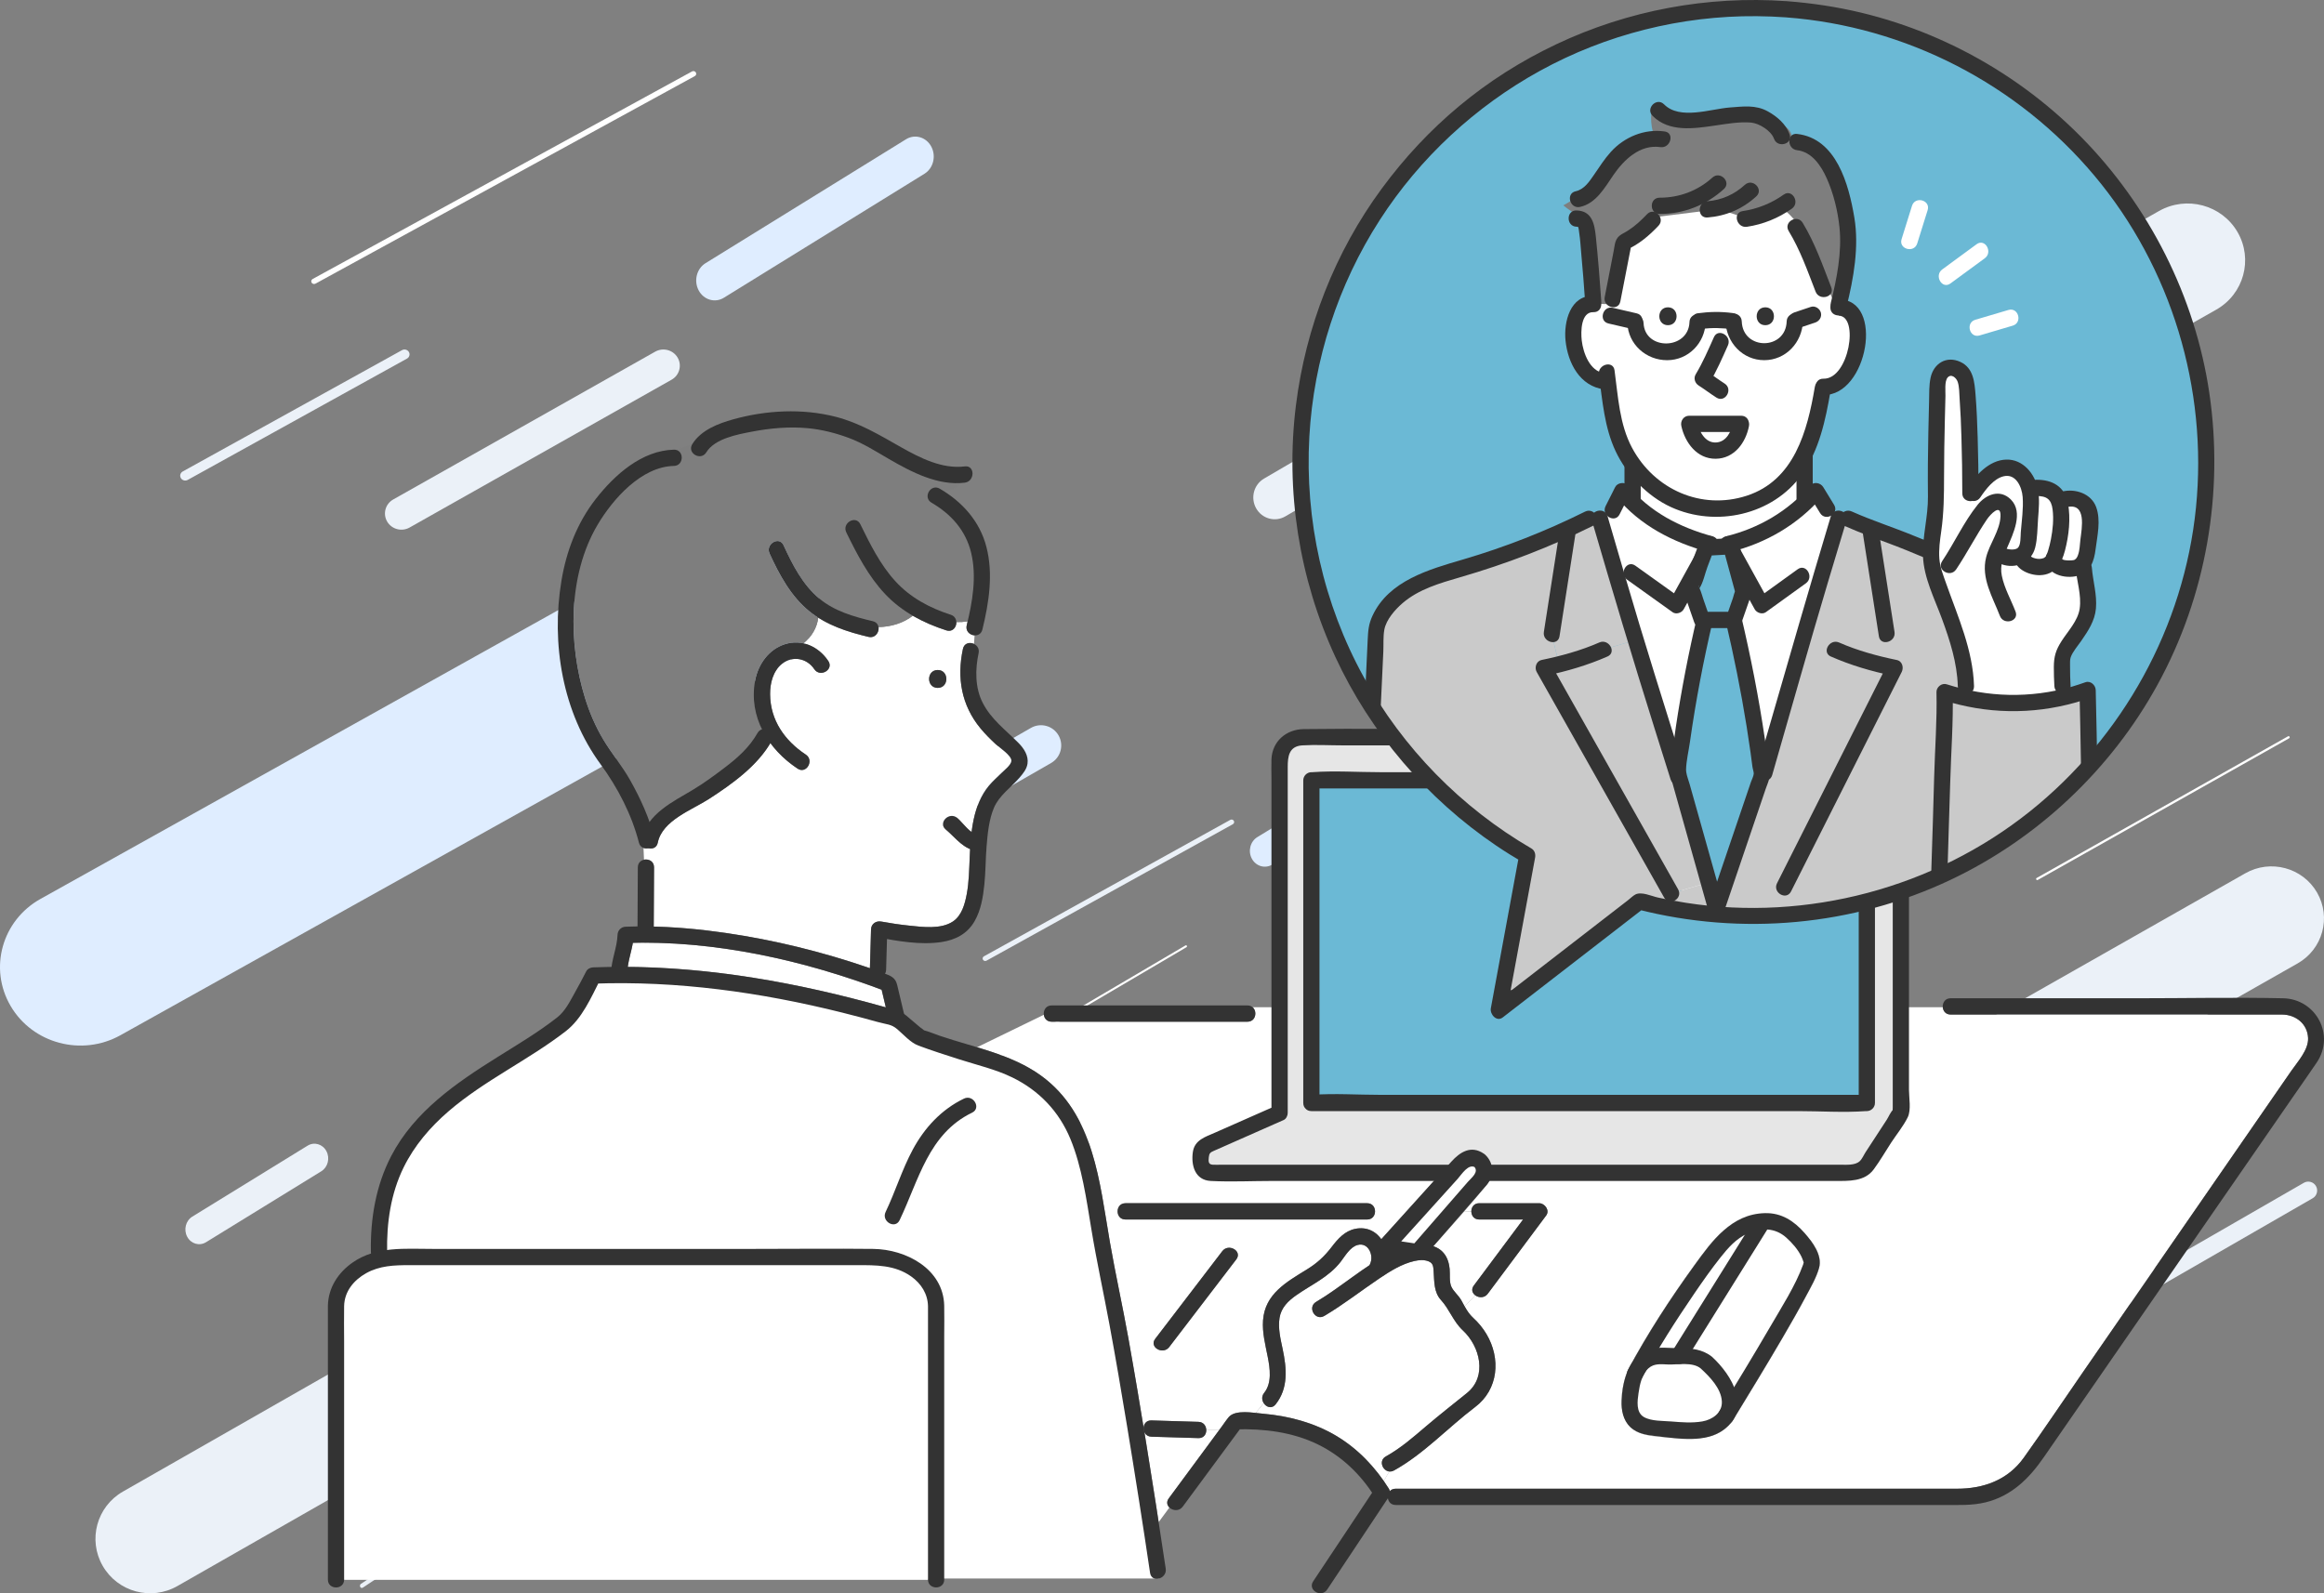 <svg width="560" height="384" viewBox="0 0 560 384" fill="none" xmlns="http://www.w3.org/2000/svg">
<rect x="0" y="0" width="560" height="384" fill="#808080" stroke="none"/>
<path fill-rule="evenodd" clip-rule="evenodd" d="M255.07 177.241C256.41 179.579 255.603 182.561 253.268 183.903L204.302 212.023C201.966 213.365 198.987 212.557 197.647 210.219C196.308 207.881 197.115 204.899 199.45 203.558L248.416 175.437C250.751 174.096 253.731 174.904 255.07 177.241Z" fill="#DFEDFF"/>
<path fill-rule="evenodd" clip-rule="evenodd" d="M297.306 197.823C297.478 198.112 297.374 198.481 297.075 198.647L237.713 231.534C237.414 231.699 237.032 231.599 236.86 231.31C236.689 231.021 236.792 230.652 237.091 230.487L296.453 197.6C296.753 197.434 297.134 197.534 297.306 197.823Z" fill="#EBF1F8"/>
<path fill-rule="evenodd" clip-rule="evenodd" d="M357.522 172.92C358.51 174.751 357.915 177.085 356.192 178.135L306.563 208.375C304.84 209.425 302.642 208.792 301.653 206.962C300.665 205.132 301.26 202.797 302.984 201.747L352.612 171.507C354.335 170.457 356.533 171.09 357.522 172.92Z" fill="#DFEDFF"/>
<path fill-rule="evenodd" clip-rule="evenodd" d="M285.993 227.949C286.059 228.068 286.019 228.22 285.903 228.288L203.046 277.038C202.93 277.107 202.782 277.065 202.716 276.946C202.649 276.827 202.689 276.676 202.805 276.607L285.662 227.857C285.778 227.789 285.926 227.83 285.993 227.949Z" fill="white"/>
<path fill-rule="evenodd" clip-rule="evenodd" d="M329.255 234.745C329.947 235.924 329.53 237.428 328.325 238.105L259.487 276.746C258.282 277.422 256.744 277.015 256.053 275.835C255.361 274.656 255.778 273.152 256.983 272.476L325.821 233.835C327.026 233.158 328.564 233.566 329.255 234.745Z" fill="#EBF1F8"/>
<path fill-rule="evenodd" clip-rule="evenodd" d="M465.309 153.138C466.44 155.177 465.759 157.778 463.788 158.947L422.466 183.469C420.496 184.638 417.982 183.934 416.851 181.895C415.72 179.857 416.401 177.256 418.372 176.087L459.694 151.565C461.664 150.396 464.178 151.1 465.309 153.138Z" fill="#DFEDFF"/>
<path fill-rule="evenodd" clip-rule="evenodd" d="M551.705 177.563C551.781 177.694 551.735 177.86 551.602 177.935L491.042 212.075C490.91 212.15 490.741 212.105 490.665 211.974C490.59 211.843 490.636 211.677 490.768 211.602L551.328 177.462C551.46 177.387 551.629 177.432 551.705 177.563Z" fill="white"/>
<path fill-rule="evenodd" clip-rule="evenodd" d="M558.32 215.103C561.797 221.104 559.702 228.758 553.641 232.199L431.951 301.292C425.889 304.734 418.157 302.66 414.68 296.66C411.203 290.66 413.298 283.006 419.359 279.564L541.049 210.471C547.111 207.029 554.843 209.103 558.32 215.103Z" fill="#EBF1F8"/>
<path fill-rule="evenodd" clip-rule="evenodd" d="M475.736 198.997C475.793 199.092 475.759 199.212 475.66 199.267L431.475 223.648C431.377 223.702 431.252 223.669 431.195 223.575C431.139 223.48 431.173 223.36 431.271 223.306L475.457 198.925C475.555 198.87 475.68 198.903 475.736 198.997Z" fill="#EBF1F8"/>
<path fill-rule="evenodd" clip-rule="evenodd" d="M558.066 285.864C558.654 286.892 558.3 288.204 557.276 288.794L498.787 322.489C497.763 323.079 496.457 322.723 495.87 321.695C495.282 320.667 495.636 319.355 496.66 318.765L555.148 285.07C556.172 284.48 557.479 284.836 558.066 285.864Z" fill="#EBF1F8"/>
<path fill-rule="evenodd" clip-rule="evenodd" d="M194.806 135.217C200.124 144.289 196.897 155.85 187.597 161.039L29.031 249.5C19.731 254.688 7.88 251.539 2.562 242.466C-2.756 233.394 0.472 221.833 9.772 216.644L168.338 128.183C177.638 122.995 189.488 126.144 194.806 135.217Z" fill="#DFEDFF"/>
<path fill-rule="evenodd" clip-rule="evenodd" d="M98.524 84.826C98.857 85.387 98.656 86.103 98.075 86.424L45.239 115.662C44.658 115.984 43.916 115.79 43.583 115.229C43.249 114.668 43.45 113.953 44.032 113.631L96.867 84.394C97.449 84.072 98.19 84.266 98.524 84.826Z" fill="#EBF1F8"/>
<path fill-rule="evenodd" clip-rule="evenodd" d="M224.408 35.333C225.631 37.631 224.894 40.563 222.761 41.881L174.429 71.759C172.296 73.077 169.576 72.283 168.353 69.985C167.129 67.686 167.866 64.755 169.999 63.437L218.331 33.559C220.464 32.24 223.184 33.035 224.408 35.333Z" fill="#DFEDFF"/>
<path fill-rule="evenodd" clip-rule="evenodd" d="M167.673 17.458C167.86 17.768 167.747 18.163 167.422 18.341L76.016 68.363C75.691 68.54 75.276 68.433 75.09 68.123C74.904 67.814 75.016 67.418 75.341 67.24L166.747 17.219C167.072 17.041 167.487 17.148 167.673 17.458Z" fill="white"/>
<path fill-rule="evenodd" clip-rule="evenodd" d="M163.288 86.198C164.377 88.066 163.721 90.449 161.822 91.52L98.698 127.142C96.799 128.213 94.377 127.568 93.288 125.7C92.199 123.832 92.855 121.449 94.754 120.377L157.878 84.756C159.777 83.684 162.199 84.33 163.288 86.198Z" fill="#EBF1F8"/>
<path fill-rule="evenodd" clip-rule="evenodd" d="M78.649 277.437C79.561 279.141 79.011 281.316 77.423 282.294L49.639 299.396C48.05 300.374 46.023 299.785 45.112 298.08C44.201 296.375 44.75 294.201 46.339 293.223L74.123 276.121C75.711 275.143 77.738 275.732 78.649 277.437Z" fill="#EBF1F8"/>
<path fill-rule="evenodd" clip-rule="evenodd" d="M192.21 336.83C192.89 338.038 192.48 339.579 191.295 340.272L138.881 370.92C137.696 371.613 136.184 371.195 135.504 369.987C134.824 368.779 135.234 367.238 136.419 366.545L188.833 335.897C190.018 335.204 191.53 335.622 192.21 336.83Z" fill="#DFEDFF"/>
<path fill-rule="evenodd" clip-rule="evenodd" d="M254.942 330.68C255.063 330.89 254.99 331.157 254.781 331.277L174.074 377.568C173.864 377.688 173.597 377.616 173.476 377.406C173.356 377.197 173.428 376.93 173.638 376.809L254.344 330.519C254.554 330.399 254.822 330.471 254.942 330.68Z" fill="white"/>
<path fill-rule="evenodd" clip-rule="evenodd" d="M107.069 368.969C107.195 369.222 107.119 369.546 106.901 369.691L87.418 382.655C87.199 382.8 86.92 382.713 86.795 382.459C86.67 382.206 86.745 381.883 86.964 381.737L106.447 368.773C106.665 368.628 106.944 368.716 107.069 368.969Z" fill="#EBF1F8"/>
<path fill-rule="evenodd" clip-rule="evenodd" d="M213.733 269.499C217.357 275.786 215.174 283.807 208.856 287.415L42.751 382.259C36.434 385.866 28.375 383.693 24.751 377.405C21.127 371.117 23.31 363.096 29.627 359.489L195.732 264.645C202.05 261.038 210.109 263.211 213.733 269.499Z" fill="#EBF1F8"/>
<path fill-rule="evenodd" clip-rule="evenodd" d="M539.16 55.926C542.971 62.489 540.677 70.863 534.037 74.629L417.567 140.686C410.927 144.453 402.454 142.186 398.643 135.623C394.831 129.06 397.125 120.687 403.766 116.92L520.235 50.863C526.876 47.097 535.349 49.364 539.16 55.926Z" fill="#EBF1F8"/>
<path fill-rule="evenodd" clip-rule="evenodd" d="M455.488 49.257C455.609 49.461 455.536 49.721 455.325 49.837L413.48 73.02C413.269 73.137 413 73.067 412.879 72.863C412.758 72.659 412.831 72.399 413.042 72.282L454.887 49.099C455.098 48.983 455.367 49.053 455.488 49.257Z" fill="#EBF1F8"/>
<path fill-rule="evenodd" clip-rule="evenodd" d="M382.762 75.717C384.179 78.233 383.326 81.442 380.856 82.885L309.722 124.453C307.252 125.897 304.102 125.027 302.685 122.512C301.268 119.996 302.121 116.787 304.591 115.344L375.725 73.775C378.194 72.332 381.345 73.201 382.762 75.717Z" fill="#EBF1F8"/>
<path fill-rule="evenodd" clip-rule="evenodd" d="M424.777 17.232C424.902 17.453 424.826 17.734 424.608 17.86L329.382 73.018C329.164 73.144 328.887 73.067 328.763 72.846C328.639 72.625 328.714 72.344 328.932 72.218L424.159 17.061C424.376 16.935 424.653 17.011 424.777 17.232Z" fill="white"/>
<path fill-rule="evenodd" clip-rule="evenodd" d="M433.953 73.95C434.428 74.781 434.142 75.842 433.314 76.319L386.033 103.557C385.205 104.034 384.149 103.747 383.675 102.916C383.2 102.084 383.486 101.024 384.314 100.547L431.595 73.308C432.423 72.832 433.479 73.119 433.953 73.95Z" fill="#EBF1F8"/>
<g clip-path="url(#clip0_2662_26567)">
<path d="M549.909 244.522C548.49 244.51 547.074 244.522 545.655 244.522H470.018C468.845 244.522 468.219 243.671 468.137 242.762H301.839C303.008 243.781 302.594 246.247 300.6 246.247H253.393C252.259 246.247 251.637 245.451 251.524 244.577L235.434 252.405C240.853 254.048 246.218 255.902 250.789 259.207C261.577 267.004 264.212 279.83 266.265 292.273H269.319C269.166 291.199 269.788 289.995 271.184 289.995H329.445C330.321 289.995 330.891 290.47 331.157 291.089C331.658 292.249 331.087 293.915 329.445 293.915H271.184C270.062 293.915 269.44 293.135 269.319 292.273H266.265C266.664 294.684 267.039 297.079 267.446 299.423C268.787 307.122 270.492 314.755 271.876 322.446C273.17 329.632 274.382 336.829 275.563 344.03C275.649 343.129 276.275 342.305 277.44 342.341C281.221 342.454 284.998 342.568 288.779 342.682C290.027 342.721 290.656 343.705 290.664 344.677H293.761C293.972 344.391 294.183 344.105 294.398 343.815C294.95 343.066 295.466 342.266 296.064 341.557C297.315 340.067 300.256 340.271 302.567 340.526C303.235 339.781 303.865 338.989 304.494 338.162C304.048 337.464 303.955 336.512 304.6 335.704C306.52 333.305 306.011 329.8 305.464 327.005C304.897 324.12 304.127 321.203 304.334 318.236C304.787 311.842 309.984 308.98 314.895 305.954C317.374 304.425 319.13 302.814 320.889 300.509C322.367 298.573 324.033 296.687 326.532 296.17C329.288 295.597 331.498 296.761 332.835 298.659C335.494 295.711 338.156 292.767 340.815 289.819C343.955 286.342 347.095 282.865 350.235 279.384C351.768 277.686 353.703 276.557 356.084 277.294C359.666 278.404 360.511 282.763 358.282 285.507C356.518 287.679 354.7 289.807 352.855 291.916L354.528 291.983C354.513 290.991 355.142 289.987 356.417 289.987H370.884C372.237 289.987 373.492 291.705 372.573 292.935C367.881 299.223 363.189 305.515 358.497 311.803C357.715 312.854 356.405 312.81 355.557 312.242L352.89 314.81C353.472 315.849 354.086 316.805 355.033 317.675C356.253 318.793 357.324 320.098 358.172 321.521C361.676 327.409 361.082 334.861 355.451 339.115C348.909 344.054 343.103 350.416 335.9 354.403C335.505 354.623 335.118 354.689 334.759 354.654C334.301 355.414 333.871 356.187 333.429 356.943C333.848 357.543 334.254 358.155 334.645 358.778C334.759 358.962 334.837 359.174 334.876 359.401C335.193 359.041 335.658 358.801 336.28 358.801H471.57C477.936 358.801 483.793 356.72 487.648 351.326C492.497 344.544 497.138 337.601 501.877 330.745C511.226 317.221 520.575 303.696 529.928 290.172C537.319 279.482 544.713 268.787 552.103 258.097C553.643 255.867 556.275 253.032 556.154 250.183C556.009 246.733 553.166 244.541 549.894 244.518L549.909 244.522ZM297.906 303.528C292.518 310.572 287.129 317.617 281.737 324.661C280.224 326.637 276.83 324.685 278.363 322.681C283.751 315.637 289.139 308.592 294.531 301.548C296.044 299.572 299.438 301.524 297.906 303.528ZM438.326 305.601C437.669 307.953 436.336 310.219 435.198 312.36C433.399 315.751 431.483 319.079 429.548 322.395C425.638 329.095 421.599 335.72 417.552 342.337C417.379 342.615 417.176 342.823 416.949 342.972C415.639 344.669 413.661 345.916 411.217 346.359C408.433 346.869 405.567 346.743 402.763 346.512C400.359 346.312 397.633 346.281 395.354 345.446C389.829 343.427 390.231 336.864 391.592 332.152C391.721 331.702 391.878 331.266 392.05 330.843C392.081 330.62 392.155 330.392 392.28 330.161C396.969 321.423 402.435 313.022 408.245 304.998C412.535 299.078 417.192 292.575 425.282 292.383C429.274 292.289 432.281 294.253 434.858 297.193C436.75 299.353 439.178 302.54 438.322 305.597L438.326 305.601Z" fill="white"/>
<path d="M152.501 227.226C152.165 229.182 151.535 231.076 151.266 233.036C172.134 233.216 192.85 237.011 212.905 242.64C213.085 242.691 213.268 242.738 213.448 242.785C213.112 241.366 212.776 239.951 212.44 238.532C193.495 231.424 172.799 226.799 152.501 227.222V227.226Z" fill="white"/>
<path d="M335.191 301.902C335.794 301.608 336.435 301.33 337.1 301.083L336.067 300.926C335.774 301.251 335.481 301.573 335.188 301.898L335.191 301.902Z" fill="#6BB9D5"/>
<path d="M367.01 293.913H356.429C355.186 293.913 354.556 292.957 354.54 291.989L352.867 291.922C350.396 294.752 347.881 297.551 345.391 300.362C347.459 301.048 349 302.69 349.309 305.811C349.438 307.132 349.168 308.888 349.727 310.119C350.247 311.268 351.483 312.228 352.128 313.404C352.398 313.894 352.648 314.361 352.902 314.819L355.569 312.252C354.802 311.738 354.415 310.793 355.131 309.837C359.088 304.529 363.049 299.225 367.006 293.917L367.01 293.913Z" fill="white"/>
<path d="M352.475 320.632C350.176 318.496 349.292 315.595 347.224 313.333C345.488 311.432 345.625 308.907 345.453 306.48C345.371 305.312 345.382 304.465 344.217 303.995C343.525 303.717 342.766 303.666 342.02 303.732C341.891 303.764 341.761 303.779 341.632 303.776C341.355 303.815 341.081 303.866 340.815 303.924C337.754 304.618 334.966 306.378 332.389 308.111C327.935 311.106 323.72 314.427 319.094 317.167C316.92 318.452 314.958 315.066 317.12 313.784C321.589 311.138 325.66 307.798 330 304.932C330.031 304.85 330.062 304.767 330.105 304.685C331.13 302.631 329.734 299.322 327.106 300.063C325.296 300.573 324.115 302.729 323.04 304.117C320.193 307.794 316.064 309.562 312.35 312.172C310.402 313.541 308.709 315.175 308.318 317.625C307.923 320.111 308.545 322.678 309.057 325.097C310.043 329.739 310.504 334.56 307.368 338.48C306.445 339.633 305.124 339.155 304.498 338.167C303.868 338.994 303.239 339.782 302.57 340.531C303.223 340.601 303.829 340.68 304.33 340.723C310.5 341.252 316.596 342.855 321.953 346.038C326.571 348.783 330.387 352.569 333.441 356.948C333.883 356.188 334.313 355.419 334.77 354.659C333.132 354.486 332.127 352.024 333.937 351.025C337.464 349.073 340.53 346.399 343.584 343.792C346.829 341.021 350.176 338.418 353.488 335.736C358.442 331.726 356.643 324.509 352.479 320.636L352.475 320.632Z" fill="white"/>
<path d="M288.786 346.601C285.005 346.487 281.228 346.373 277.447 346.26C276.595 346.232 276.032 345.766 275.758 345.162C275.899 346.032 276.043 346.906 276.184 347.777C277.212 354.131 278.217 360.486 279.199 366.848L281.787 363.328C281.22 362.787 281.009 361.967 281.627 361.132C283.465 358.639 285.306 356.15 287.144 353.657C289.353 350.662 291.563 347.671 293.772 344.676H290.675C290.683 345.664 290.057 346.64 288.79 346.601H288.786Z" fill="white"/>
<path d="M239.975 179.395C238.661 178.176 237.382 176.91 236.241 175.522C231.67 169.975 230.532 163.362 232.033 156.38C232.334 154.972 233.687 154.71 234.7 155.2C234.759 154.518 234.798 153.828 234.837 153.134C233.715 153.067 232.596 152.119 232.944 150.7C233.019 150.39 233.097 150.076 233.167 149.763C232.241 149.908 231.337 149.963 230.446 149.931C230.493 151.146 229.535 152.409 228.049 151.934C225.226 151.025 222.493 149.88 219.959 148.406C217.624 150.213 214.692 151.072 211.693 151.135C211.896 152.373 210.891 153.883 209.28 153.499C205.042 152.495 200.838 151.197 197.167 148.861C196.913 151.229 195.583 153.451 193.652 155.055C196.029 155.596 198.14 157.136 199.583 159.292C200.995 161.394 197.605 163.354 196.209 161.272C194.414 158.595 190.961 157.948 188.412 160.01C186.257 161.754 185.55 164.639 185.565 167.297C185.601 173.566 189.081 178.497 194.168 181.865C196.26 183.248 194.301 186.643 192.193 185.248C189.644 183.562 187.395 181.473 185.636 179.089C182.254 184.785 176.294 189.019 170.84 192.555C166.769 195.193 159.575 197.725 158.507 203.084C158.261 204.327 157.19 204.68 156.243 204.413C155.848 204.511 155.434 204.492 155.059 204.358C155.121 205.303 155.156 206.248 155.184 207.192C156.29 206.957 157.604 207.569 157.596 209.035C157.573 213.794 157.549 218.553 157.522 223.316C161.847 223.422 166.163 223.755 170.461 224.269C182.16 225.672 193.726 228.236 204.956 231.799C206.516 232.293 208.068 232.811 209.613 233.348C209.703 230.231 209.793 227.111 209.882 223.994C209.922 222.638 211.095 221.869 212.358 222.105C214.567 222.512 216.792 222.842 219.028 223.077C222.293 223.422 226.708 224.014 229.605 222.089C231.752 220.662 232.495 217.879 232.944 215.487C233.5 212.543 233.531 209.517 233.66 206.534C233.687 205.911 233.719 205.276 233.754 204.633C231.435 203.684 229.851 201.548 227.881 199.893C225.949 198.27 228.729 195.511 230.645 197.122C231.674 197.984 232.808 199.599 234.113 200.517C234.618 196.471 235.689 192.472 238.262 189.372C239.204 188.239 240.319 187.278 241.363 186.243C242.024 185.589 243.607 184.37 243.697 183.397C243.818 182.115 240.78 180.14 239.967 179.383L239.975 179.395ZM225.957 165.792C223.185 165.792 223.189 161.48 225.957 161.48C228.725 161.48 228.725 165.792 225.957 165.792Z" fill="white"/>
<path d="M224.456 121.159C222.806 120.199 223.537 118.023 224.937 117.58C224.499 117.309 224.073 116.964 223.682 116.529C224.073 116.968 224.499 117.313 224.937 117.58C225.383 117.439 225.899 117.47 226.427 117.776C226.716 117.944 227.002 118.121 227.283 118.297C228.886 118.356 230.466 117.631 231.573 116.416C225.445 116.827 219.342 113.617 214.208 110.637C211.025 108.791 207.995 106.835 204.526 105.549C201.328 104.361 197.949 103.507 194.548 103.197C190.141 102.793 185.566 103.197 181.234 104.032C177.695 104.714 172.248 105.686 170.18 109.038C168.858 111.182 165.476 109.21 166.805 107.058C166.825 107.027 166.848 106.996 166.872 106.96C165.57 107.521 164.197 107.815 163.063 108.473C164.885 109.061 164.655 112.249 162.391 112.299C154.543 112.476 147.665 120.281 143.97 126.533C136.819 138.643 136.92 155.127 140.975 168.232C142.054 171.717 143.485 175.08 145.354 178.212C147.384 181.607 149.925 184.63 151.873 188.087C153.652 191.247 155.278 194.63 156.51 198.103C158.997 194.701 163.372 192.486 166.805 190.443C169.613 188.773 172.244 186.821 174.841 184.841C177.847 182.552 180.651 180.004 182.524 176.68C182.806 176.182 183.193 175.9 183.611 175.786C181.871 172.25 181.163 168.248 181.953 164.014C182.68 160.121 185.222 156.526 189.081 155.276C190.641 154.77 192.194 154.731 193.648 155.06C195.58 153.461 196.913 151.234 197.163 148.866C196.432 148.4 195.717 147.898 195.032 147.341C190.579 143.739 187.775 138.517 185.429 133.394C184.385 131.116 187.76 129.125 188.804 131.414C190.954 136.118 193.429 140.963 197.484 144.315C201.128 147.33 205.801 148.651 210.313 149.721C211.15 149.921 211.58 150.493 211.686 151.136C214.685 151.073 217.617 150.215 219.952 148.408C217.5 146.985 215.232 145.256 213.246 143.143C209.218 138.854 206.489 133.547 203.916 128.309C202.81 126.051 206.18 124.068 207.291 126.33C209.641 131.12 212.081 136.063 215.701 140.038C219.338 144.033 223.991 146.518 229.082 148.153C229.997 148.447 230.407 149.18 230.439 149.933C231.326 149.964 232.233 149.909 233.16 149.764C234.419 144.421 235.291 138.702 234.016 133.3C232.734 127.878 229.187 123.911 224.448 121.163L224.456 121.159Z" fill="#7E7E7E"/>
<path d="M219.536 307.627C215.599 304.844 211.071 304.918 206.52 304.918H98.632C95.015 304.918 91.484 305.032 88.223 306.859C85.243 308.529 82.987 311.253 82.917 314.777C82.858 317.572 82.917 320.375 82.917 323.17V380.706H223.611V317.584C223.611 316.663 223.626 315.742 223.611 314.824C223.552 311.829 221.949 309.34 219.536 307.635V307.627Z" fill="white"/>
<path d="M353.42 281.71C352.524 282.631 351.691 283.627 350.831 284.58C345.912 290.029 340.989 295.478 336.07 300.927L337.103 301.083C338.147 300.699 339.245 300.386 340.348 300.19C342.854 297.312 345.361 294.431 347.863 291.554C349.455 289.723 351.05 287.892 352.641 286.061C353.498 285.077 354.753 284.031 355.398 282.894C356.325 281.263 354.55 280.558 353.42 281.718V281.71Z" fill="white"/>
<path d="M425.279 292.387C417.189 292.579 412.532 299.082 408.243 305.002C402.433 313.026 396.966 321.431 392.278 330.165C392.153 330.396 392.082 330.624 392.047 330.847C391.879 331.27 391.723 331.702 391.59 332.156C390.225 336.868 389.826 343.431 395.351 345.45C397.631 346.281 400.356 346.316 402.761 346.516C405.565 346.747 408.431 346.873 411.215 346.363C413.662 345.916 415.637 344.669 416.947 342.976C417.174 342.827 417.377 342.619 417.549 342.341C421.592 335.72 425.631 329.099 429.545 322.399C431.481 319.087 433.393 315.755 435.196 312.364C436.333 310.223 437.667 307.957 438.324 305.605C439.176 302.552 436.752 299.361 434.859 297.201C432.279 294.261 429.276 292.293 425.283 292.391L425.279 292.387ZM434.64 304.367C434.64 304.367 434.644 304.335 434.648 304.32C434.648 304.327 434.652 304.335 434.656 304.343C434.648 304.343 434.644 304.347 434.64 304.367Z" fill="white"/>
<path d="M434.641 304.368C434.641 304.368 434.649 304.344 434.656 304.344C434.656 304.336 434.653 304.328 434.649 304.32C434.649 304.336 434.645 304.348 434.641 304.368Z" fill="#6BB9D5"/>
<path d="M92.758 284.182L90.72 303.025H217.594L225.747 312.192V380.436H279.248L276.191 357.519L262.943 280.108L255.809 267.375L245.618 258.208L223.199 250.569L213.518 243.948L171.736 236.818L142.693 234.781L137.597 245.985L104.987 267.375L92.758 284.182Z" fill="white"/>
<path d="M210.453 302.961H96.07C94.506 302.961 92.992 303.141 91.573 303.486C90.998 303.623 90.435 303.788 89.888 303.98C84.625 305.811 80.957 309.903 80.957 314.663V380.705H225.561V314.663C225.561 308.202 218.797 302.965 210.453 302.965V302.961Z" fill="white"/>
<path d="M235.802 201.205C233.761 201.068 232.099 198.352 230.653 197.136C228.737 195.525 225.956 198.285 227.888 199.908C230.387 202.009 232.26 204.886 235.802 205.126C238.312 205.294 238.305 201.374 235.802 201.205Z" fill="#333333"/>
<path d="M199.585 159.3C197.255 155.827 193.204 153.945 189.087 155.278C185.227 156.524 182.682 160.119 181.959 164.016C180.324 172.785 185.094 180.559 192.199 185.259C194.307 186.651 196.266 183.26 194.174 181.876C189.087 178.509 185.607 173.577 185.572 167.309C185.556 164.651 186.264 161.766 188.418 160.021C190.967 157.959 194.42 158.606 196.215 161.284C197.611 163.365 201.001 161.405 199.589 159.304L199.585 159.3Z" fill="#333333"/>
<path d="M232.035 156.38C230.533 163.362 231.671 169.975 236.242 175.522C237.384 176.91 238.663 178.176 239.976 179.395C240.79 180.152 243.824 182.128 243.707 183.41C243.617 184.382 242.033 185.601 241.372 186.256C240.328 187.291 239.214 188.247 238.272 189.384C234.408 194.033 233.927 200.717 233.669 206.542C233.536 209.526 233.505 212.552 232.954 215.496C232.504 217.887 231.761 220.674 229.615 222.097C226.717 224.022 222.299 223.43 219.038 223.085C216.805 222.85 214.576 222.521 212.367 222.113C211.104 221.878 209.931 222.646 209.892 224.003C209.798 227.248 209.704 230.494 209.61 233.74C209.536 236.265 213.446 236.261 213.521 233.74C213.614 230.494 213.708 227.248 213.802 224.003L211.327 225.892C216.324 226.817 221.704 227.793 226.772 227.06C230.193 226.562 233.087 225.081 234.842 222.015C236.375 219.342 236.884 216.202 237.196 213.175C237.509 210.149 237.482 207.064 237.728 204.01C237.974 200.956 238.303 197.514 239.503 194.696C240.794 191.673 243.57 189.85 245.654 187.44C246.502 186.456 247.386 185.401 247.589 184.08C247.891 182.136 246.729 180.379 245.427 179.066C242.326 175.938 238.811 173.37 236.77 169.336C234.936 165.71 234.968 161.328 235.808 157.423C236.336 154.965 232.571 153.911 232.039 156.38H232.035Z" fill="#333333"/>
<path d="M153.692 209.046C153.664 214.271 153.637 219.501 153.613 224.726C153.602 227.251 157.512 227.251 157.523 224.726C157.551 219.501 157.578 214.271 157.602 209.046C157.613 206.521 153.703 206.521 153.692 209.046Z" fill="#333333"/>
<path d="M227.521 380.704V322.075C227.521 319.605 227.58 317.128 227.521 314.662C227.31 305.81 218.305 301.09 210.407 301.004C200.917 300.898 191.419 301.004 181.929 301.004H104.153C97.654 301.004 90.718 300.326 85.064 304.219C81.529 306.649 79.12 310.295 79.011 314.666C78.995 315.36 79.011 316.057 79.011 316.751C79.011 327.583 79.011 338.414 79.011 349.249C79.011 358.132 79.011 367.019 79.011 375.902V380.708C79.011 383.229 82.921 383.237 82.921 380.708V323.172C82.921 320.377 82.862 317.574 82.921 314.779C82.995 311.255 85.248 308.531 88.227 306.861C91.488 305.034 95.019 304.92 98.636 304.92H206.524C211.075 304.92 215.603 304.846 219.541 307.629C221.953 309.334 223.556 311.828 223.615 314.819C223.631 315.74 223.615 316.661 223.615 317.578V380.7C223.615 383.221 227.525 383.229 227.525 380.7L227.521 380.704Z" fill="#333333"/>
<path d="M93.281 301.783C93.148 294.777 94.141 287.697 97.262 281.359C99.854 276.086 103.67 271.637 108.1 267.822C116.777 260.355 127.311 255.517 136.339 248.528C140.253 245.501 142.431 240.44 144.629 236.101L142.94 237.073C163.178 236.336 183.296 239.151 202.909 244.043C205.783 244.76 208.649 245.521 211.504 246.317C213.732 246.94 214.73 246.795 216.215 248.057C217.701 249.319 219.383 251.283 221.291 251.997C224.548 253.216 227.879 254.271 231.191 255.333C235.457 256.701 239.876 257.705 243.923 259.676C250.386 262.824 255.203 267.885 257.948 274.549C260.693 281.214 261.772 288.956 262.977 296.243C264.243 303.939 265.917 311.548 267.336 319.211C268.842 327.322 270.222 335.456 271.563 343.595C273.51 355.418 275.376 367.256 277.127 379.107C277.495 381.592 281.264 380.538 280.897 378.064C279.399 367.958 277.819 357.864 276.185 347.777C274.816 339.322 273.405 330.874 271.888 322.442C270.504 314.75 268.799 307.114 267.458 299.419C264.943 284.981 263.68 268.508 250.8 259.202C243.692 254.063 234.671 252.428 226.507 249.657C225.177 249.206 223.84 248.618 222.483 248.269C221.576 248.038 222.757 248.414 222.831 248.547C222.628 248.179 221.959 247.806 221.639 247.536C220.532 246.599 219.433 245.654 218.323 244.725C216.806 243.455 214.784 243.165 212.907 242.636C192.325 236.857 171.05 233.012 149.622 233.023C147.393 233.023 145.168 233.071 142.94 233.149C142.275 233.172 141.567 233.498 141.25 234.121C140.379 235.842 139.467 237.547 138.521 239.229C137.34 241.334 136.21 243.682 134.287 245.195C129.759 248.751 124.781 251.707 119.905 254.753C109.958 260.97 99.858 267.885 94.286 278.579C90.556 285.737 89.219 293.762 89.371 301.779C89.418 304.299 93.328 304.307 93.281 301.779V301.783Z" fill="#333333"/>
<path d="M319.802 383.107C324.756 375.659 329.706 368.211 334.661 360.763C335.032 360.202 335.012 359.348 334.661 358.783C331.427 353.628 327.208 349.159 321.957 346.039C316.705 342.918 310.504 341.248 304.334 340.723C302.066 340.527 297.679 339.649 296.072 341.562C295.473 342.272 294.957 343.071 294.406 343.82C291.985 347.101 289.561 350.382 287.141 353.663C285.303 356.157 283.461 358.646 281.624 361.139C280.126 363.17 283.516 365.126 284.998 363.119C289.819 356.584 294.644 350.053 299.465 343.518L297.776 344.49C304.51 344.306 311.403 345.125 317.526 348.109C323.294 350.919 327.88 355.353 331.282 360.767V358.787C326.328 366.235 321.378 373.683 316.424 381.132C315.024 383.237 318.41 385.201 319.798 383.111L319.802 383.107Z" fill="#333333"/>
<path d="M271.189 293.916H329.45C331.964 293.916 331.972 289.996 329.45 289.996H271.189C268.675 289.996 268.667 293.916 271.189 293.916Z" fill="#333333"/>
<path d="M356.432 293.916H370.899C370.336 292.932 369.773 291.948 369.21 290.968C364.518 297.256 359.826 303.548 355.133 309.836C353.624 311.859 357.018 313.815 358.508 311.815C363.2 305.528 367.892 299.236 372.584 292.948C373.503 291.717 372.252 290 370.895 290H356.428C353.913 290 353.906 293.92 356.428 293.92L356.432 293.916Z" fill="#333333"/>
<path d="M277.446 346.265C281.227 346.379 285.004 346.492 288.785 346.606C291.303 346.68 291.299 342.76 288.785 342.686C285.004 342.572 281.227 342.458 277.446 342.345C274.928 342.27 274.932 346.19 277.446 346.265Z" fill="#333333"/>
<path d="M151.15 234.329C151.267 231.252 152.597 228.41 152.714 225.313L150.759 227.273C172.022 226.521 193.79 231.409 213.583 238.963L212.218 237.595C212.871 240.339 213.52 243.083 214.173 245.827C214.756 248.281 218.525 247.242 217.943 244.784C217.36 242.326 216.774 239.853 216.187 237.387C215.761 235.592 214.635 235.176 212.934 234.545C210.299 233.569 207.64 232.656 204.961 231.805C193.731 228.241 182.165 225.678 170.466 224.274C163.928 223.49 157.34 223.118 150.759 223.349C149.672 223.388 148.847 224.215 148.804 225.309C148.687 228.386 147.357 231.229 147.24 234.325C147.146 236.85 151.056 236.846 151.15 234.325V234.329Z" fill="#333333"/>
<path d="M232.277 264.781C226.842 267.404 222.784 271.798 219.941 277.075C217.345 281.897 215.761 287.169 213.399 292.101C212.316 294.363 215.687 296.354 216.774 294.08C221.411 284.39 223.706 273.257 234.248 268.164C236.516 267.071 234.533 263.688 232.273 264.781H232.277Z" fill="#333333"/>
<path d="M307.376 338.48C310.512 334.56 310.051 329.734 309.066 325.097C308.553 322.678 307.928 320.11 308.327 317.625C308.725 315.14 310.411 313.54 312.358 312.172C316.077 309.561 320.202 307.797 323.048 304.116C324.124 302.729 325.308 300.569 327.115 300.063C329.742 299.326 331.138 302.631 330.114 304.685C328.992 306.935 332.362 308.922 333.488 306.664C335.909 301.807 332.507 294.935 326.548 296.174C324.049 296.692 322.384 298.577 320.906 300.514C319.146 302.819 317.394 304.43 314.911 305.959C310 308.989 304.804 311.847 304.35 318.24C304.139 321.208 304.913 324.125 305.48 327.01C306.047 329.895 306.536 333.309 304.616 335.709C303.056 337.657 305.805 340.448 307.38 338.48H307.376Z" fill="#333333"/>
<path d="M319.098 317.166C323.724 314.425 327.939 311.105 332.393 308.11C334.969 306.377 337.761 304.621 340.819 303.923C341.918 303.673 343.149 303.563 344.221 303.994C345.386 304.46 345.374 305.311 345.456 306.479C345.628 308.902 345.488 311.43 347.228 313.332C349.296 315.594 350.18 318.495 352.479 320.631C356.647 324.504 358.442 331.721 353.488 335.731C350.176 338.413 346.829 341.02 343.583 343.787C340.53 346.394 337.464 349.068 333.937 351.02C331.732 352.239 333.703 355.626 335.912 354.403C343.114 350.416 348.921 344.054 355.462 339.114C361.097 334.861 361.687 327.409 358.184 321.521C357.335 320.098 356.268 318.792 355.048 317.675C353.687 316.429 353.011 315.002 352.131 313.398C351.486 312.226 350.25 311.266 349.73 310.113C349.171 308.882 349.445 307.126 349.312 305.805C348.542 298.012 340.068 299.415 334.934 302.022C328.596 305.237 323.235 310.16 317.124 313.779C314.957 315.06 316.924 318.451 319.098 317.162V317.166Z" fill="#333333"/>
<path d="M294.528 301.548C289.14 308.593 283.752 315.637 278.36 322.682C276.831 324.681 280.225 326.637 281.734 324.661C287.122 317.617 292.51 310.573 297.902 303.528C299.431 301.529 296.037 299.573 294.528 301.548Z" fill="#333333"/>
<path d="M162.392 108.379C154.666 108.552 148.085 114.46 143.573 120.242C139.06 126.024 136.487 132.782 135.291 139.944C132.761 155.111 135.549 171.701 144.734 184.214C148.828 189.793 152.237 196.343 153.958 203.094C154.58 205.536 158.353 204.501 157.727 202.051C156.492 197.194 154.322 192.431 151.874 188.084C149.927 184.626 147.385 181.604 145.356 178.209C143.483 175.077 142.052 171.713 140.972 168.228C136.914 155.123 136.816 138.643 143.968 126.53C147.663 120.277 154.541 112.468 162.388 112.296C164.902 112.241 164.91 108.321 162.388 108.376L162.392 108.379Z" fill="#333333"/>
<path d="M170.182 109.034C172.251 105.682 177.698 104.71 181.236 104.028C185.569 103.193 190.144 102.789 194.55 103.193C197.952 103.502 201.33 104.357 204.529 105.545C207.997 106.834 211.031 108.787 214.21 110.633C219.598 113.757 226.054 117.144 232.482 116.329C234.946 116.015 234.977 112.091 232.482 112.409C227.036 113.099 221.698 110.37 217.092 107.767C211.946 104.863 207.168 101.942 201.373 100.453C193.373 98.398 184.622 98.849 176.689 101.064C173.029 102.083 168.904 103.663 166.812 107.054C165.482 109.206 168.865 111.178 170.186 109.034H170.182Z" fill="#333333"/>
<path d="M224.459 121.158C229.198 123.91 232.744 127.873 234.027 133.295C235.379 139.014 234.32 145.09 232.947 150.696C232.345 153.146 236.115 154.189 236.717 151.739C238.296 145.294 239.38 138.34 237.686 131.801C236.087 125.623 231.864 120.923 226.433 117.771C224.251 116.505 222.281 119.892 224.459 121.154V121.158Z" fill="#333333"/>
<path d="M185.433 133.393C187.779 138.517 190.582 143.742 195.036 147.341C199.157 150.673 204.197 152.296 209.28 153.499C211.728 154.079 212.772 150.3 210.32 149.72C205.808 148.65 201.136 147.329 197.491 144.314C193.437 140.963 190.965 136.117 188.811 131.413C187.763 129.124 184.392 131.111 185.436 133.393H185.433Z" fill="#333333"/>
<path d="M203.924 128.31C206.493 133.551 209.223 138.859 213.254 143.143C217.293 147.444 222.494 150.149 228.054 151.936C230.455 152.708 231.483 148.926 229.094 148.157C224.003 146.519 219.35 144.033 215.713 140.043C212.093 136.068 209.653 131.124 207.303 126.334C206.192 124.072 202.818 126.056 203.928 128.314L203.924 128.31Z" fill="#333333"/>
<path d="M182.524 176.681C180.651 180.009 177.848 182.553 174.841 184.843C172.241 186.822 169.613 188.775 166.806 190.445C162.199 193.185 155.892 196.235 154.735 202.052C154.246 204.514 158.012 205.569 158.504 203.095C159.572 197.736 166.767 195.2 170.837 192.565C176.432 188.939 182.567 184.58 185.899 178.661C187.134 176.462 183.76 174.482 182.524 176.681Z" fill="#333333"/>
<path d="M225.957 161.48C223.188 161.48 223.184 165.793 225.957 165.793C228.729 165.793 228.729 161.48 225.957 161.48Z" fill="#333333"/>
<path d="M470.021 244.52H545.659C547.078 244.52 548.493 244.508 549.913 244.52C553.182 244.547 556.024 246.735 556.173 250.185C556.294 253.034 553.663 255.869 552.122 258.099C544.732 268.789 537.338 279.484 529.948 290.174C520.599 303.698 511.249 317.223 501.896 330.747C497.157 337.603 492.516 344.546 487.667 351.328C483.812 356.726 477.951 358.803 471.589 358.803H336.299C333.785 358.803 333.777 362.724 336.299 362.724H468.649C471.949 362.724 475.265 362.876 478.498 362.077C484.739 360.536 488.966 356.306 492.473 351.23C495.093 347.439 497.717 343.648 500.336 339.857C509.427 326.705 518.522 313.553 527.613 300.401C536.012 288.253 544.411 276.104 552.81 263.956C554.621 261.337 556.454 258.738 558.237 256.104C562.75 249.444 558.073 240.764 550.14 240.596C538.386 240.345 526.601 240.596 514.843 240.596H470.021C467.507 240.596 467.499 244.516 470.021 244.516V244.52Z" fill="#333333"/>
<path d="M253.4 246.244H300.607C303.121 246.244 303.129 242.324 300.607 242.324H253.4C250.886 242.324 250.878 246.244 253.4 246.244Z" fill="#333333"/>
<path d="M430.433 2.235C370.318 -2.155 318.036 43.146 313.657 103.414C310.513 146.665 332.898 185.87 368.007 206.184L361.118 243.519L395.05 217.27C401.341 218.901 407.867 219.995 414.581 220.485C474.695 224.875 526.977 179.574 531.357 119.306C535.736 59.038 490.551 6.622 430.436 2.232L430.433 2.235Z" fill="#6BB9D5"/>
<path d="M452.584 177.684H313.782C310.771 177.684 308.331 180.059 308.331 182.984V268.239L290.751 276.008C289.883 276.392 289.324 277.251 289.324 278.204V280.277C289.324 281.602 290.396 282.676 291.717 282.676H443.633C444.955 282.676 447.805 282.9 449.733 280.967L458.038 268.246V182.991C458.038 180.063 455.598 177.691 452.588 177.691L452.584 177.684Z" fill="#E6E6E6"/>
<path d="M452.584 175.723H353.407C340.324 175.723 327.233 175.555 314.15 175.723C309.919 175.778 306.541 178.675 306.376 183.023C306.318 184.599 306.376 186.186 306.376 187.762V214.011C306.376 231.75 306.376 249.488 306.376 267.227V268.238L307.346 266.545C302.494 268.689 297.637 270.833 292.785 272.978C290.486 273.993 287.858 274.73 287.436 277.643C286.97 280.853 287.944 284.432 291.737 284.628C296.671 284.883 301.688 284.628 306.627 284.628H341.024C355.022 284.628 369.02 284.628 383.019 284.628C395.578 284.628 408.137 284.628 420.697 284.628C427.844 284.628 434.996 284.628 442.144 284.628C445.459 284.628 449.284 284.817 451.485 281.853C453.002 279.814 454.292 277.553 455.681 275.424C456.983 273.429 458.652 271.414 459.7 269.269C460.56 267.501 459.993 264.542 459.993 262.664V206.312C459.993 198.566 460.294 190.753 459.993 183.011C459.829 178.852 456.682 175.908 452.588 175.719C450.073 175.602 450.077 179.522 452.588 179.64C456.685 179.828 456.083 183.905 456.083 186.755V200.067C456.083 213.074 456.083 226.081 456.083 239.088V266.98C456.083 267.294 456.025 267.67 456.083 267.98C456.216 268.701 456.447 267.25 456.263 267.38C455.638 267.827 455.086 269.179 454.68 269.81L452.095 273.774L449.549 277.674C449.119 278.333 448.697 279.344 448.111 279.877C446.969 280.912 444.865 280.716 443.395 280.712C438.093 280.693 432.787 280.712 427.485 280.712C416.31 280.712 405.134 280.712 393.959 280.712C380.469 280.712 366.975 280.712 353.486 280.712H294.353C293.649 280.712 292.922 280.763 292.218 280.712C291.189 280.638 291.154 279.999 291.283 278.858C291.389 277.937 291.666 277.733 292.46 277.384L295.483 276.051C298.49 274.722 301.497 273.393 304.5 272.068C306.107 271.359 307.718 270.645 309.325 269.936C309.935 269.665 310.294 268.873 310.294 268.242V184.881C310.294 182.399 310.552 179.847 313.798 179.647C317.043 179.447 320.41 179.647 323.679 179.647H411.895C425.24 179.647 438.621 179.922 451.962 179.647C452.173 179.643 452.38 179.647 452.592 179.647C455.106 179.647 455.114 175.727 452.592 175.727L452.584 175.723Z" fill="#333333"/>
<path d="M449.84 188.07H315.992V265.834H449.84V188.07Z" fill="#6BB9D5"/>
<path d="M315.994 267.792H433.278C438.67 267.792 444.227 268.184 449.607 267.792C449.685 267.788 449.763 267.792 449.842 267.792C450.897 267.792 451.797 266.894 451.797 265.831V188.068C451.797 187.009 450.901 186.108 449.842 186.108H332.557C327.165 186.108 321.609 185.716 316.229 186.108C316.151 186.112 316.072 186.108 315.994 186.108C314.938 186.108 314.039 187.006 314.039 188.068V265.831C314.039 268.352 317.949 268.36 317.949 265.831V188.068L315.994 190.028H444.383C446.021 190.028 447.984 190.326 449.603 190.028C449.677 190.016 449.763 190.028 449.838 190.028L447.883 188.068V265.831L449.838 263.871H332.554C327.161 263.871 321.605 263.479 316.225 263.871C316.147 263.875 316.068 263.871 315.99 263.871C313.476 263.871 313.468 267.792 315.99 267.792H315.994Z" fill="#333333"/>
<mask id="mask0_2662_26567" style="mask-type:luminance" maskUnits="userSpaceOnUse" x="313" y="1" width="219" height="243">
<path d="M430.433 2.235C370.318 -2.155 318.036 43.146 313.657 103.414C310.513 146.665 332.898 185.87 368.007 206.184L361.118 243.519L395.05 217.27C401.341 218.901 407.867 219.995 414.581 220.485C474.695 224.875 526.977 179.574 531.357 119.306C535.736 59.038 490.551 6.622 430.436 2.232L430.433 2.235Z" fill="white"/>
</mask>
<g mask="url(#mask0_2662_26567)">
<path d="M461.982 58.68C462.819 56.002 463.655 53.321 464.492 50.644C465.247 48.229 461.474 47.198 460.723 49.601C459.886 52.278 459.049 54.96 458.213 57.637C457.458 60.052 461.231 61.083 461.982 58.68Z" fill="white"/>
<path d="M469.987 68.318C472.748 66.292 475.505 64.269 478.265 62.242C480.275 60.768 478.328 57.366 476.291 58.859C473.53 60.886 470.773 62.909 468.013 64.935C466.003 66.409 467.95 69.812 469.987 68.318Z" fill="white"/>
<path d="M477.01 80.85C479.673 80.062 482.336 79.274 484.999 78.486C487.407 77.773 486.383 73.99 483.959 74.707C481.296 75.495 478.633 76.283 475.97 77.071C473.562 77.784 474.586 81.567 477.01 80.85Z" fill="white"/>
<path d="M438.878 37.089C437.029 34.999 434.561 33.404 431.859 34.074C432.11 29.699 427.445 29.229 423.093 28.868C418.737 28.508 415.097 29.248 410.799 30.052C406.506 30.86 401.063 29.582 398.095 26.367C397.501 28.445 397.99 32.753 399.558 34.239C394.522 34.603 390.213 37.935 386.635 41.507C383.057 45.074 381.137 47.069 376.703 49.492C379.041 51.503 381.227 52.02 382.424 54.431C383.116 55.827 382.752 59.026 382.752 59.026L386.064 76.635C386.064 76.635 387.616 77.282 388.402 75.631C391.421 69.289 403.781 54.518 403.781 54.518H427.515L433.197 57.869C433.197 57.869 435.14 66.313 439.547 72.95L441.236 75.773C442.945 66.325 446.905 58.206 444.896 48.818C444.309 46.085 440.727 39.178 438.878 37.089Z" fill="#7E7E7E"/>
<path d="M434.846 98.809H393.395V134H434.846V98.809Z" fill="white"/>
<path d="M393.396 135.959H434.848C435.903 135.959 436.803 135.061 436.803 133.999V98.808C436.803 97.749 435.907 96.848 434.848 96.848H393.396C392.341 96.848 391.441 97.745 391.441 98.808V133.999C391.441 136.519 395.352 136.527 395.352 133.999V98.808L393.396 100.768H434.848L432.893 98.808V133.999L434.848 132.039H393.396C390.882 132.039 390.874 135.959 393.396 135.959Z" fill="#333333"/>
<path d="M414.29 130.48C397.574 130.48 391.224 118.414 391.224 118.414L385.875 125.117L407.94 227.339L425.324 228.342L444.715 129.81L437.696 118.414C437.696 118.414 431.01 130.48 414.294 130.48H414.29Z" fill="white"/>
<path d="M485.167 141.418C478.215 137.227 467.603 134.111 462.926 131.99C457.573 129.563 450.562 127.38 445.209 124.953L443.043 124.961L438.468 140.199L414.456 220.138L413.353 220.463L411.133 212.858L402.675 215.339L371.969 160.963C371.969 160.963 373.474 160.658 375.66 160.097L373.896 152.833L377.756 128.058L377.541 127.584C369.705 131.178 361.607 134.212 353.341 136.651C348.93 137.948 344.422 139.101 340.398 141.328C336.375 143.554 332.809 147.055 331.64 151.512L328.641 243.937H499.83L493.343 154.781C492.784 150.497 488.858 143.644 485.163 141.418H485.167Z" fill="#CACACA"/>
<path d="M443.011 74.131C442.839 74.131 442.659 74.147 442.479 74.174L439.21 66.585C439.21 66.585 434.757 51.806 427.531 49.242C422.846 50.751 419.488 52.17 419.488 52.17L413.47 50.16L410.795 50.83L397.423 52.504C397.423 52.504 394.826 54.668 392.41 57.867C390.24 60.74 391.307 72.951 387.73 73.284L383.507 73.241C383.331 73.241 383.159 73.257 382.987 73.288C380.441 73.739 379.765 76.448 379.374 78.647C378.443 83.822 380.59 91.799 386.24 92.548L387.499 92.391C388.406 99.494 389.055 105.457 392.911 111.137C394.471 113.43 396.555 115.677 399.386 117.931C406.158 123.325 416.043 123.932 423.847 120.436C427.163 118.95 429.74 116.868 431.773 114.316C435.941 109.087 437.842 101.886 439.187 93.779L440.528 92.842C444.974 93.681 448.966 84.665 448.032 79.466C447.613 77.142 445.752 74.092 443.003 74.127L443.011 74.131ZM407.022 102.16H419.546C418.131 110.588 408.77 110.925 407.022 102.16Z" fill="white"/>
<path d="M394.041 154.285L386.354 156.539C382.96 158.064 378.835 159.272 375.875 160.036C375.801 160.056 375.73 160.071 375.66 160.091C373.474 160.655 371.969 160.957 371.969 160.957L402.675 215.333L411.133 212.852L403.422 186.43L394.041 154.285Z" fill="#CACACA"/>
<path d="M385.484 124.957L382.939 124.996C381.156 125.886 379.357 126.749 377.55 127.58L377.766 128.054L373.906 152.829L375.67 160.093C375.74 160.077 375.81 160.058 375.885 160.038C378.845 159.274 382.97 158.066 386.364 156.542L394.051 154.287L389.601 139.042L385.492 124.961L385.484 124.957Z" fill="#CACACA"/>
<path d="M385.272 90.303C386.128 96.572 386.585 102.989 389.323 108.791C391.97 114.404 396.983 119.618 402.64 122.213C413.429 127.164 427.145 124.162 434.16 114.389C438.336 108.575 439.908 101.229 441.077 94.298C441.491 91.832 437.726 90.77 437.308 93.255C435.505 103.93 432.346 115.769 420.877 119.485C409.972 123.017 398.644 117.987 393.264 107.928C390.222 102.244 389.897 95.521 389.045 89.253C388.705 86.763 384.935 87.822 385.276 90.296L385.272 90.303Z" fill="#333333"/>
<path d="M412.991 81.266C411.642 84.289 410.304 87.382 408.6 90.224C408.04 91.157 408.416 92.344 409.3 92.905C410.762 93.834 412.134 94.896 413.597 95.826C415.728 97.182 417.691 93.791 415.571 92.442C414.109 91.513 412.737 90.451 411.274 89.522L411.974 92.203C413.679 89.361 415.012 86.268 416.365 83.246C417.386 80.964 414.015 78.965 412.991 81.266Z" fill="#333333"/>
<path d="M383.959 71.317C378.352 71.121 376.78 77.605 377.234 82.07C377.785 87.495 380.69 93.105 386.563 93.85C389.054 94.163 389.031 90.239 386.563 89.93C383.075 89.491 381.492 85.053 381.144 82.07C380.898 79.941 380.921 75.131 383.959 75.237C386.477 75.323 386.473 71.403 383.959 71.317Z" fill="#333333"/>
<path d="M444.967 74.137C444.314 74.787 443.665 75.438 443.012 76.093C448.072 76.026 445.553 91.436 439.379 91.271C436.861 91.205 436.865 95.125 439.379 95.192C450.019 95.478 454.214 72.024 443.012 72.173C441.956 72.188 441.057 73.058 441.057 74.133C441.057 76.657 444.967 76.661 444.967 74.133V74.137Z" fill="#333333"/>
<path d="M412.649 129.259C404.777 127.099 397.524 123.402 392.273 116.989C391.499 116.04 389.731 116.33 389.203 117.385C388.433 118.918 387.663 120.451 386.889 121.983C385.759 124.23 389.129 126.217 390.263 123.963C391.033 122.43 391.804 120.897 392.578 119.365L389.508 119.761C395.155 126.652 403.147 130.713 411.608 133.038C414.041 133.704 415.077 129.925 412.649 129.259Z" fill="#333333"/>
<path d="M392.077 139.711C395.729 142.325 399.381 144.936 403.033 147.551C403.878 148.155 405.231 147.712 405.708 146.849C408.409 141.945 411.115 137.041 413.817 132.141C415.037 129.93 411.659 127.95 410.443 130.161C407.741 135.065 405.035 139.966 402.333 144.87L405.008 144.168C401.356 141.553 397.704 138.942 394.052 136.328C391.999 134.858 390.044 138.256 392.077 139.711Z" fill="#333333"/>
<path d="M383.597 125.478C388.48 142.22 393.446 158.908 398.682 175.545C399.968 179.634 401.255 183.723 402.541 187.808C403.296 190.207 407.073 189.18 406.311 186.765C401.251 170.692 396.179 154.643 391.46 138.465C390.095 133.788 388.731 129.111 387.366 124.431C386.662 122.016 382.885 123.043 383.597 125.474V125.478Z" fill="#333333"/>
<path d="M375.875 127.533C374.588 135.793 373.302 144.048 372.016 152.308C371.632 154.778 375.398 155.84 375.785 153.351C377.071 145.091 378.358 136.835 379.644 128.576C380.027 126.106 376.262 125.044 375.875 127.533Z" fill="#333333"/>
<path d="M385.37 154.848C380.952 156.785 376.169 158.098 371.454 159.066C370.191 159.325 369.698 160.909 370.285 161.944C379.243 177.808 388.201 193.669 397.159 209.534C398.438 211.796 399.712 214.058 400.991 216.32C402.27 218.582 405.609 216.543 404.365 214.34C395.407 198.475 386.449 182.614 377.491 166.75C376.212 164.488 374.938 162.226 373.659 159.964L372.49 162.841C377.561 161.799 382.598 160.309 387.341 158.227C389.64 157.22 387.653 153.841 385.366 154.844L385.37 154.848Z" fill="#333333"/>
<path d="M416.923 133.039C425.498 130.937 433.197 126.441 439.019 119.761L435.95 119.365C436.826 120.792 437.697 122.219 438.573 123.65C439.887 125.794 443.273 123.83 441.948 121.67C441.072 120.243 440.2 118.816 439.324 117.385C438.702 116.374 437.107 116.009 436.255 116.99C430.839 123.199 423.86 127.303 415.883 129.26C413.439 129.859 414.475 133.638 416.923 133.039Z" fill="#333333"/>
<path d="M433.178 137.197C429.96 139.518 426.742 141.842 423.524 144.163L426.199 144.865C423.497 139.961 420.795 135.061 418.093 130.156C416.877 127.949 413.498 129.921 414.718 132.136C417.42 137.04 420.122 141.944 422.824 146.844C423.301 147.707 424.654 148.158 425.499 147.546C428.717 145.225 431.935 142.901 435.153 140.58C437.178 139.118 435.227 135.719 433.178 137.197Z" fill="#333333"/>
<path d="M441.159 124.435C435.989 141.648 431.024 158.916 426.034 176.18C425.112 179.375 424.189 182.566 423.266 185.761C422.566 188.188 426.335 189.227 427.035 186.804C431.528 171.257 435.884 155.662 440.517 140.158C441.98 135.262 443.458 130.37 444.928 125.477C445.655 123.055 441.882 122.024 441.159 124.435Z" fill="#333333"/>
<path d="M410.858 149.02C407.961 161.262 405.775 173.673 404.312 186.171L413.572 219.096L424.485 186.955C423.022 174.457 420.575 161.262 417.673 149.02H410.854H410.858Z" fill="#6BB9D5"/>
<path d="M408.972 148.497C406.896 157.314 405.168 166.212 403.823 175.174C403.518 177.212 403.232 179.255 402.963 181.301C402.744 182.971 402.157 185.049 402.431 186.707C402.54 187.361 402.802 188.028 402.982 188.667C405.18 196.487 407.381 204.304 409.578 212.125C410.282 214.622 410.982 217.123 411.686 219.62C412.23 221.553 414.849 221.408 415.455 219.62C417.567 213.403 419.678 207.182 421.79 200.964C423.025 197.322 424.265 193.677 425.5 190.035C425.77 189.239 426.153 188.416 426.329 187.593C426.529 186.668 426.29 185.719 426.177 184.786C425.895 182.54 425.59 180.297 425.262 178.059C423.8 168.125 421.864 158.27 419.561 148.501C419.365 147.666 418.509 147.062 417.676 147.062H410.857C408.343 147.062 408.335 150.983 410.857 150.983H417.676L415.792 149.544C417.782 157.984 419.498 166.491 420.871 175.056C421.203 177.134 421.516 179.215 421.809 181.301C421.97 182.461 422.126 183.626 422.271 184.786C422.333 185.292 422.619 186.076 422.587 186.483C422.541 187.114 422.11 187.887 421.911 188.483C419.326 196.095 416.742 203.708 414.157 211.317C413.336 213.736 412.515 216.155 411.694 218.573H415.463C413.762 212.521 412.057 206.468 410.357 200.415L407.15 189.024C406.884 188.075 406.474 187.071 406.325 186.091C406.29 185.856 406.274 185.731 406.278 185.535C406.321 183.375 406.908 180.991 407.213 178.827C408.609 168.984 410.462 159.211 412.742 149.536C413.32 147.082 409.551 146.035 408.972 148.493V148.497Z" fill="#333333"/>
<path d="M448.883 128.575C450.17 136.835 451.456 145.091 452.743 153.35C453.13 155.836 456.899 154.781 456.512 152.308C455.226 144.048 453.939 135.792 452.653 127.532C452.266 125.047 448.496 126.101 448.883 128.575Z" fill="#333333"/>
<path d="M441.188 158.235C445.931 160.321 450.967 161.807 456.039 162.849L454.869 159.972C447.084 175.417 439.295 190.859 431.51 206.304C430.408 208.495 429.301 210.683 428.198 212.874C427.064 215.12 430.439 217.108 431.573 214.854C439.358 199.408 447.147 183.967 454.932 168.522C456.035 166.33 457.141 164.143 458.244 161.952C458.776 160.897 458.385 159.341 457.075 159.074C452.355 158.102 447.573 156.797 443.159 154.856C440.875 153.853 438.885 157.228 441.184 158.239L441.188 158.235Z" fill="#333333"/>
<path d="M419.551 102.16H407.027C408.775 110.926 418.136 110.588 419.551 102.16Z" fill="white"/>
<path d="M419.55 100.199H407.026C405.705 100.199 404.868 101.446 405.142 102.681C406.033 106.714 408.927 110.607 413.416 110.568C417.904 110.529 420.681 106.675 421.439 102.681C421.908 100.215 418.139 99.16 417.67 101.638C417.247 103.865 416.051 106.581 413.416 106.648C410.78 106.714 409.412 103.884 408.915 101.638L407.03 104.119H419.554C422.069 104.119 422.076 100.199 419.554 100.199H419.55Z" fill="#333333"/>
<path d="M381.948 123.307C372.486 128.015 362.636 131.884 352.497 134.855C344.341 137.247 334.671 139.936 330.734 148.376C329.752 150.481 329.666 152.069 329.561 154.268L329.138 163.304C328.192 183.469 327.25 203.638 326.303 223.803C326.041 229.405 325.779 235.007 325.518 240.609C325.467 241.667 326.452 242.569 327.473 242.569H477.594C484.495 242.569 491.463 242.859 498.361 242.569C498.458 242.565 498.56 242.569 498.662 242.569C499.671 242.569 500.683 241.671 500.617 240.609C499.682 225.524 498.748 210.439 497.813 195.359L495.975 165.664C495.631 160.089 495.917 154.268 493.563 149.093C491.854 145.334 489.289 141.574 485.672 139.45C481.563 137.035 477.047 135.298 472.601 133.624C468.749 132.174 464.949 130.684 461.144 129.116C456.198 127.074 451.083 125.455 446.196 123.267C443.916 122.248 441.926 125.627 444.221 126.651C448.417 128.528 452.753 130.038 457.042 131.684C460.507 133.013 463.881 134.554 467.361 135.847C471.263 137.298 475.193 138.697 478.982 140.426C482.771 142.155 485.704 143.75 487.979 147.125C489.954 150.05 491.276 152.99 491.483 156.302C491.647 158.941 491.811 161.579 491.972 164.217C493.199 184.041 494.427 203.865 495.655 223.685C496.003 229.327 496.355 234.968 496.703 240.609L498.658 238.649H334.464C332.333 238.649 329.877 238.304 327.766 238.649C327.672 238.664 327.562 238.649 327.465 238.649L329.42 240.609C330.085 226.41 330.749 212.215 331.414 198.016C331.887 187.91 332.36 177.804 332.833 167.698C332.998 164.154 333.166 160.615 333.33 157.071C333.412 155.354 333.263 153.437 333.58 151.743C334.03 149.34 336.141 146.941 337.975 145.357C341.889 141.986 347.011 140.532 351.868 139.12C362.902 135.918 373.616 131.817 383.911 126.694C386.164 125.573 384.185 122.189 381.937 123.311L381.948 123.307Z" fill="#333333"/>
<path d="M411.113 131.989L407.434 141.707L410.108 149.418H417.799L420.138 142.715L417.131 131.652L411.113 131.989Z" fill="#6BB9D5"/>
<path d="M409.229 131.469C408.685 132.908 408.142 134.347 407.598 135.786C406.953 137.487 406.034 139.263 405.612 141.035C405.295 142.36 406.089 143.775 406.519 145.014C407.09 146.656 407.657 148.299 408.228 149.937C408.513 150.76 409.213 151.376 410.112 151.376H417.8C418.707 151.376 419.399 150.76 419.684 149.937C420.255 148.303 420.826 146.664 421.397 145.029C421.858 143.704 422.171 142.822 421.819 141.442C420.94 137.993 419.95 134.566 419.016 131.132C418.801 130.34 417.98 129.647 417.131 129.694C415.125 129.803 413.119 129.917 411.113 130.027C408.611 130.168 408.595 134.088 411.113 133.947C413.119 133.837 415.125 133.724 417.131 133.614L415.246 132.175C416.15 135.499 417.057 138.828 417.96 142.152C418.023 142.383 418.054 142.693 418.163 142.905C418.578 143.685 417.874 142.297 418.245 142.215C418.069 142.254 417.62 144.002 417.573 144.143C417.022 145.727 416.466 147.311 415.915 148.891L417.8 147.452H410.112L411.997 148.891C411.489 147.424 410.98 145.962 410.472 144.496C410.167 143.61 409.925 142.642 409.534 141.791C409.506 141.732 409.381 141.211 409.33 141.203C409.784 141.266 408.92 142.661 409.452 141.877C410.41 140.466 410.832 138.232 411.434 136.636L412.998 132.504C413.89 130.144 410.112 129.121 409.229 131.462V131.469Z" fill="#333333"/>
<path d="M407.103 77.626C406.86 84.369 396.311 84.537 396.041 77.854C395.939 75.341 392.029 75.325 392.131 77.854C392.338 82.985 396.651 86.827 401.742 86.811C406.833 86.796 410.825 82.691 411.009 77.622C411.099 75.098 407.189 75.102 407.099 77.622L407.103 77.626Z" fill="#333333"/>
<path d="M430.528 77.462C430.282 84.464 419.947 84.464 419.701 77.462C419.611 74.945 415.701 74.934 415.791 77.462C415.97 82.539 419.912 86.808 425.112 86.808C430.313 86.808 434.258 82.539 434.434 77.462C434.524 74.938 430.614 74.942 430.524 77.462H430.528Z" fill="#333333"/>
<path d="M410.055 79.29C412.55 78.945 414.954 79.035 417.445 79.361C418.501 79.498 419.389 78.361 419.4 77.401C419.412 76.229 418.489 75.574 417.445 75.441C414.579 75.068 411.877 75.119 409.015 75.511C407.959 75.656 407.408 76.997 407.65 77.922C407.948 79.055 409.015 79.435 410.055 79.29Z" fill="#333333"/>
<path d="M387.587 77.966C389.499 78.409 391.411 78.852 393.323 79.295C395.771 79.863 396.819 76.084 394.363 75.516C392.451 75.073 390.539 74.63 388.627 74.187C386.18 73.618 385.132 77.397 387.587 77.966Z" fill="#333333"/>
<path d="M433.423 79.071C434.748 78.628 436.07 78.185 437.396 77.742C438.397 77.409 439.05 76.389 438.76 75.331C438.49 74.351 437.36 73.626 436.355 73.963C435.03 74.406 433.708 74.849 432.383 75.292C431.382 75.625 430.729 76.644 431.018 77.703C431.288 78.683 432.418 79.408 433.423 79.071Z" fill="#333333"/>
<path d="M444.942 73.975C446.658 67.067 448.011 59.482 446.823 52.398C445.489 44.452 442.51 33.358 433.028 32.28C430.533 31.998 430.553 35.918 433.028 36.2C436.621 36.608 438.811 39.936 440.175 42.97C441.806 46.604 442.838 50.834 443.249 54.793C443.863 60.764 442.611 67.146 441.173 72.932C440.563 75.382 444.336 76.425 444.942 73.975Z" fill="#333333"/>
<path d="M401.121 31.683C396.269 30.989 391.409 32.996 388.136 36.626C386.619 38.308 385.406 40.229 384.124 42.087C382.994 43.726 381.754 45.646 379.69 46.093C377.23 46.627 378.27 50.406 380.73 49.872C384.597 49.033 386.697 45.207 388.765 42.193C391.303 38.5 395.178 34.756 400.081 35.458C402.541 35.811 403.604 32.036 401.121 31.679V31.683Z" fill="#333333"/>
<path d="M379.875 54.636C380.18 54.644 380.427 54.761 380.145 54.542C380.423 54.757 380.466 55.706 380.517 56.016C380.798 57.799 380.884 59.634 381.052 61.433C381.393 65.103 381.682 68.776 381.932 72.453C382.104 74.958 386.014 74.974 385.842 72.453C385.49 67.321 385.068 62.194 384.544 57.078C384.22 53.922 383.621 50.825 379.875 50.72C377.357 50.649 377.361 54.569 379.875 54.64V54.636Z" fill="#333333"/>
<path d="M412.628 42.793C409.116 45.98 404.635 47.658 399.908 47.646C397.39 47.638 397.39 51.558 399.908 51.566C405.687 51.582 411.115 49.445 415.392 45.564C417.261 43.867 414.489 41.103 412.628 42.793Z" fill="#333333"/>
<path d="M396.877 51.625C395.512 53.075 394.061 54.424 392.388 55.506C391.899 55.82 391.402 56.106 390.89 56.38C390.581 56.545 390.1 56.851 390.718 56.486C389.099 57.439 389.154 58.87 388.818 60.602C388.106 64.267 387.391 67.933 386.679 71.594C386.198 74.06 389.967 75.115 390.448 72.637C391.34 68.058 392.231 63.476 393.123 58.897L391.758 60.265C394.8 59.007 397.412 56.772 399.641 54.401C401.365 52.566 398.605 49.786 396.877 51.629V51.625Z" fill="#333333"/>
<path d="M431.237 32.382C430.361 29.917 428.219 28.082 425.982 26.843C423.053 25.22 420.07 25.663 416.844 25.902C412.187 26.247 404.789 28.991 400.981 25.15C399.206 23.358 396.441 26.13 398.216 27.921C402.166 31.908 408.14 31.003 413.161 30.273C415.984 29.866 419.104 29.293 421.947 29.544C423.89 29.717 426.784 31.508 427.464 33.421C428.301 35.781 432.082 34.766 431.233 32.379L431.237 32.382Z" fill="#333333"/>
<path d="M420.44 44.554C417.938 46.856 414.841 48.235 411.447 48.498C408.956 48.69 408.933 52.614 411.447 52.418C415.905 52.073 419.905 50.36 423.205 47.326C425.062 45.617 422.294 42.849 420.44 44.554Z" fill="#333333"/>
<path d="M429.8 46.904C426.805 49.025 423.536 50.334 419.912 50.879C417.432 51.252 418.484 55.031 420.952 54.658C424.866 54.07 428.541 52.577 431.775 50.287C433.816 48.845 431.861 45.442 429.8 46.904Z" fill="#333333"/>
<path d="M431.005 55.676C433.808 60.298 435.541 65.276 437.492 70.29C438.399 72.615 442.18 71.603 441.261 69.248C439.189 63.924 437.355 58.604 434.379 53.696C433.073 51.544 429.691 53.512 431.005 55.676Z" fill="#333333"/>
<path d="M497.857 121.718C497.857 121.718 497.849 121.718 497.845 121.718C497.849 121.742 497.853 121.769 497.857 121.793C498.412 125.348 497.97 129.147 497.063 132.608C496.879 133.314 496.668 134.126 496.363 134.878C496.754 136.046 500.148 135.717 500.84 134.753C501.673 133.592 501.634 131.801 501.787 130.445C502.021 128.363 502.584 126.183 502.127 124.094C501.697 122.134 499.749 121.224 497.857 121.718Z" fill="white"/>
<path d="M493.814 119.639C492.922 119.028 491.737 119 490.693 119.02C490.897 120.85 490.744 122.709 490.603 124.547C490.431 126.793 490.4 129.106 489.997 131.325C489.798 132.423 489.415 133.45 488.734 134.226C488.863 134.5 489.72 134.92 490.103 135.037C490.865 135.276 491.839 135.363 492.59 135.022C493.024 134.826 493.356 134.465 493.618 134.026C493.649 133.963 493.681 133.908 493.72 133.853C494.326 132.709 494.517 131.086 494.717 130.059C495.186 127.628 495.44 125.029 495.104 122.56C494.959 121.509 494.744 120.278 493.814 119.643V119.639Z" fill="white"/>
<path d="M500.534 138.267C498.751 138.757 496.049 138.499 494.556 137.197C493.625 137.805 492.487 138.095 491.389 138.095C489.445 138.095 487.212 137.24 486.321 135.59C485.023 135.923 483.545 135.935 482.344 135.449C482.157 135.374 482.004 135.268 481.875 135.151C480.843 139.404 483.701 143.701 485.164 147.542C485.82 149.267 483.06 150.004 482.411 148.303C480.659 143.701 477.613 138.938 479.275 133.841C479.818 132.175 480.636 130.596 481.289 128.973C481.903 127.452 482.735 125.601 482.583 123.92C482.493 122.959 481.711 122.116 480.816 122.371C479.787 122.665 478.997 123.927 478.43 124.755C475.728 128.694 473.574 132.995 470.907 136.966C469.887 138.487 467.416 137.052 468.444 135.523C471.138 131.509 473.3 127.146 476.057 123.183C477.324 121.356 479.029 119.251 481.5 119.498C484.585 119.807 485.734 122.724 485.328 125.464C484.952 127.993 483.791 130.266 482.806 132.599C482.904 132.614 483.005 132.646 483.111 132.689C484.014 133.057 485.426 133.112 486.294 132.595C487.4 131.932 487.345 129.902 487.435 128.757C487.686 125.57 488.315 122.12 487.826 118.937C487.431 116.362 485.539 113.488 482.571 114.3C480.092 114.978 478.094 117.573 476.737 119.604C476.35 120.184 475.756 120.333 475.22 120.215C474.399 120.431 473.378 119.988 473.378 118.886C473.378 114.174 473.3 109.462 473.152 104.754C473.054 101.728 472.933 98.701 472.702 95.679C472.608 94.432 472.636 92.99 472.225 91.794C471.846 90.697 470.125 89.254 469.054 90.403C468.135 91.386 468.311 93.421 468.28 94.64C468.225 96.863 468.166 99.086 468.115 101.312C468.014 105.703 467.932 110.093 467.928 114.484C467.928 116.836 468.014 119.192 467.967 121.54C467.924 123.61 467.599 125.66 467.298 127.706C466.985 129.823 466.684 131.96 466.763 134.108C466.845 136.272 467.58 138.279 468.287 140.306C471.146 148.499 474.911 156.531 475.15 165.359C475.177 166.371 474.329 166.825 473.55 166.723C481.265 168.511 489.109 168.444 496.714 166.68C496.128 166.551 495.608 166.104 495.568 165.344C495.482 163.76 495.428 162.168 495.439 160.581C495.447 159.671 495.42 158.675 495.643 157.786C495.94 156.578 496.788 155.441 497.465 154.414C499.021 152.046 501.328 149.589 501.676 146.664C502.012 143.822 501.226 140.988 500.843 138.165C500.745 138.201 500.652 138.236 500.55 138.263L500.534 138.267Z" fill="white"/>
<path d="M502.219 201.873C502.082 190.681 501.918 179.485 501.66 168.297C492.256 171.292 482.348 171.723 472.697 169.469C471.794 169.249 470.903 169.006 470.011 168.748C469.988 171.347 469.816 173.958 469.741 176.549C469.628 180.508 469.522 184.463 469.413 188.423C469.194 196.361 468.873 204.299 468.686 212.238C468.557 217.64 468.506 223.281 469.698 228.588C470.543 232.34 472.248 235.97 475.536 238.161C480.299 241.333 487.29 241.658 492.686 240.274C497.558 239.024 500.483 235.551 501.628 230.729C502.668 226.338 502.407 221.728 502.375 217.244C502.34 212.12 502.285 206.996 502.223 201.873H502.219Z" fill="#CACACA"/>
<path d="M499.21 165.514C489.192 168.345 478.998 168.105 469.094 164.926C467.897 164.542 466.587 165.581 466.619 166.816C466.783 173.594 466.247 180.462 466.063 187.24C465.864 194.558 465.641 201.873 465.395 209.188C465.184 215.457 465.062 221.831 466.149 228.036C466.896 232.286 468.558 236.559 471.811 239.518C476.183 243.489 482.337 244.532 488.054 244.297C493.665 244.066 499.237 242.31 502.478 237.433C505.462 232.944 505.782 227.15 505.775 221.933C505.771 217.374 505.72 212.818 505.669 208.259C505.52 194.28 505.333 180.301 504.993 166.322C504.965 165.13 503.757 163.993 502.518 164.432C501.423 164.82 500.32 165.177 499.206 165.51C496.801 166.228 497.825 170.015 500.246 169.289C501.36 168.956 502.463 168.599 503.558 168.211L501.082 166.322C501.368 178.043 501.536 189.764 501.681 201.485C501.743 206.562 501.798 211.638 501.837 216.715C501.868 221.051 502.15 225.527 501.282 229.796C500.3 234.642 497.708 238.354 492.793 239.691C487.569 241.114 480.722 240.839 476.042 237.86C472.66 235.708 470.982 232.035 470.157 228.236C469 222.901 469.082 217.252 469.219 211.834C469.414 204.073 469.719 196.311 469.934 188.545C470.134 181.332 470.701 174.025 470.525 166.812L468.05 168.701C478.588 172.08 489.595 172.3 500.246 169.289C502.662 168.607 501.638 164.82 499.206 165.51L499.21 165.514Z" fill="#333333"/>
<path d="M471.363 137.238C473.986 133.318 476.133 129.096 478.772 125.191C479.55 124.039 482.201 121.13 482.049 124.458C481.885 127.963 479.417 131.001 478.581 134.333C477.314 139.355 480.176 143.938 481.904 148.442C482.8 150.77 486.581 149.759 485.674 147.399C484.579 144.541 482.976 141.781 482.366 138.759C481.861 136.25 482.698 134.227 483.664 131.977C485.068 128.712 487.636 123.51 484.559 120.409C481.939 117.767 478.557 119.147 476.536 121.656C473.204 125.803 470.944 130.84 467.984 135.254C466.577 137.356 469.963 139.32 471.359 137.234L471.363 137.238Z" fill="#333333"/>
<path d="M477.188 119.871C478.483 117.954 480.403 115.374 482.788 114.794C485.763 114.069 487.206 117.366 487.39 119.781C487.601 122.595 487.155 125.512 486.936 128.315C486.866 129.236 486.975 131.357 486.221 132.051C485.564 132.654 483.969 132.451 483.249 132.176C480.891 131.29 479.871 135.077 482.209 135.955C485.681 137.261 489.482 135.606 490.401 131.996C490.968 129.781 490.925 127.335 491.097 125.065C491.28 122.67 491.511 120.259 491.061 117.879C490.369 114.198 487.456 110.655 483.452 110.768C479.206 110.886 476.004 114.641 473.814 117.895C472.402 119.992 475.789 121.956 477.188 119.875V119.871Z" fill="#333333"/>
<path d="M490.646 119.55C493.145 119.519 494.29 120.279 494.607 122.831C494.896 125.172 494.65 127.633 494.204 129.938C494.024 130.871 493.805 131.797 493.52 132.702C493.391 133.11 493.262 133.51 493.07 133.894C492.863 134.211 492.875 134.258 493.109 134.031C492.914 134.196 492.71 134.345 492.495 134.486C491.823 134.745 491.135 134.768 490.439 134.588C489.707 134.396 489.246 134.168 489.297 133.768C489.621 131.275 485.707 131.299 485.387 133.768C484.964 137.018 488.906 138.696 491.561 138.625C495.193 138.527 496.765 135.87 497.59 132.675C498.529 129.041 498.99 125.023 498.306 121.302C497.567 117.28 494.525 115.579 490.646 115.63C488.132 115.661 488.124 119.582 490.646 119.55Z" fill="#333333"/>
<path d="M497.997 122.231C502.877 121.066 501.63 127.315 501.301 130.051C501.157 131.267 501.153 132.564 500.738 133.728C500.558 134.238 500.363 134.654 499.874 134.928C499.507 135.136 496.852 135.206 496.855 134.607C496.867 132.082 492.957 132.082 492.945 134.607C492.93 138.436 497.567 139.613 500.672 138.774C503.776 137.935 504.609 135.155 504.957 132.403C505.372 129.126 506.271 125.433 505.106 122.227C503.925 118.965 500.093 117.707 496.957 118.456C494.509 119.04 495.546 122.819 497.997 122.235V122.231Z" fill="#333333"/>
<path d="M500.15 136.811C500.409 140.042 501.601 143.417 501.132 146.67C500.702 149.646 498.285 152.116 496.729 154.562C495.372 156.694 494.915 158.243 494.899 160.724C494.891 162.265 494.946 163.813 495.028 165.35C495.165 167.859 499.075 167.874 498.938 165.35C498.852 163.809 498.798 162.265 498.809 160.724C498.813 160.015 498.751 159.038 498.946 158.462C499.419 157.075 500.671 155.675 501.496 154.475C503.157 152.068 504.772 149.662 505.042 146.67C505.343 143.323 504.323 140.116 504.061 136.811C503.861 134.314 499.947 134.291 500.15 136.811Z" fill="#333333"/>
<path d="M475.669 165.364C475.407 156.642 471.81 148.723 468.952 140.632C468.271 138.703 467.482 136.731 467.317 134.677C467.141 132.478 467.454 130.267 467.763 128.095C468.408 123.618 468.443 119.302 468.447 114.782C468.451 110.262 468.53 105.821 468.635 101.34C468.682 99.353 468.733 97.369 468.784 95.382C468.807 94.366 468.526 91.861 469.315 90.979C470.195 89.999 471.411 91.046 471.748 92.069C472.15 93.308 472.103 94.802 472.197 96.091C472.42 99.176 472.545 102.273 472.635 105.366C472.772 109.874 472.842 114.383 472.842 118.891C472.842 121.411 476.753 121.419 476.753 118.891C476.753 114.383 476.682 109.87 476.545 105.366C476.444 101.983 476.311 98.596 476.041 95.221C475.791 92.14 475.568 88.706 472.381 87.224C469.026 85.664 465.933 87.588 465.198 91.046C464.799 92.924 464.885 94.896 464.834 96.801C464.772 99.243 464.713 101.685 464.662 104.127C464.553 109.314 464.502 114.496 464.565 119.683C464.623 124.504 463.212 129.212 463.372 134.018C463.544 139.24 466.187 144.348 467.955 149.178C469.871 154.407 471.591 159.75 471.759 165.364C471.834 167.881 475.744 167.892 475.669 165.364Z" fill="#333333"/>
<path d="M401.914 74.066C399.145 74.066 399.141 78.379 401.914 78.379C404.686 78.379 404.686 74.066 401.914 74.066Z" fill="#333333"/>
<path d="M425.375 74.066C422.606 74.066 422.602 78.379 425.375 78.379C428.147 78.379 428.147 74.066 425.375 74.066Z" fill="#333333"/>
</g>
<path d="M430.436 0.276C411.425 -1.065 392.296 2.495 375.057 10.645C357.817 18.795 343.858 30.633 332.929 45.487C321.687 60.76 314.629 78.843 312.276 97.656C309.695 118.299 313.03 139.448 321.762 158.312C330.25 176.658 343.826 192.499 360.538 203.809C362.654 205.24 364.82 206.592 367.029 207.874L366.13 205.659C364.124 216.53 362.118 227.4 360.112 238.271C359.823 239.847 359.529 241.423 359.24 242.998C358.97 244.453 360.62 246.366 362.11 245.213C372.007 237.557 381.899 229.905 391.796 222.249C393.211 221.155 394.627 220.058 396.042 218.964L394.537 219.16C419.679 225.593 446.483 223.178 469.967 212.076C490.988 202.139 508.693 185.439 519.888 165.023C531.587 143.694 535.919 118.774 532.369 94.716C528.939 71.489 517.889 49.63 501.424 32.958C484.845 16.168 462.98 4.898 439.675 1.327C436.614 0.856 433.532 0.507 430.443 0.272C427.933 0.084 427.945 4.004 430.443 4.192C459.206 6.364 486.151 20.233 504.704 42.374C523.235 64.488 532.021 93.634 529.151 122.337C526.284 151.001 511.582 177.619 489.146 195.549C466.026 214.029 435.491 222.132 406.275 217.592C403.988 217.235 401.712 216.812 399.456 216.31C397.966 215.981 395.534 214.821 394.06 215.589C393.454 215.906 392.891 216.494 392.355 216.91C389.242 219.317 386.126 221.728 383.014 224.135C375.85 229.678 368.683 235.221 361.52 240.764C361.062 241.117 360.605 241.474 360.143 241.826C361.101 242.563 362.059 243.3 363.013 244.041C365.019 233.171 367.025 222.3 369.031 211.43C369.32 209.854 369.614 208.278 369.903 206.702C370.063 205.84 369.797 204.95 369.004 204.487C352.096 194.644 338.043 180.32 328.593 163.149C318.888 145.521 314.371 125.32 315.505 105.226C316.549 86.687 322.438 68.576 332.499 52.986C342.141 38.042 355.514 25.635 371.068 17.074C387.021 8.293 405.118 3.749 423.311 3.898C425.693 3.918 428.066 4.02 430.44 4.188C432.95 4.365 432.938 0.444 430.44 0.268L430.436 0.276Z" fill="#333333"/>
<path d="M412.556 327.025C410.253 325.175 407.519 324.916 404.649 324.928C402.327 324.936 399.758 324.521 397.502 325.218C392.411 326.79 390.925 332.886 390.737 337.598C390.647 339.864 391.113 342.306 392.817 343.929C394.62 345.65 397.064 345.917 399.422 346.179C404.462 346.736 410.976 347.837 415.351 344.595C422.159 339.55 417.373 331.471 412.56 327.029C410.71 325.324 407.938 328.088 409.795 329.801C411.965 331.804 414.773 334.634 414.906 337.81C415.019 340.53 412.606 342.169 410.182 342.584C407.758 343 405.205 342.8 402.769 342.596C400.786 342.432 397.889 342.553 396.114 341.522C394.17 340.393 394.55 337.641 394.827 335.752C395.12 333.725 395.617 331.212 397.224 329.777C398.612 328.535 400.266 328.805 401.979 328.86C404.352 328.935 407.809 328.202 409.799 329.801C411.746 331.361 414.53 328.605 412.563 327.029L412.556 327.025Z" fill="#333333"/>
<path d="M417.554 342.337C421.597 335.716 425.636 329.094 429.55 322.395C431.485 319.082 433.398 315.75 435.2 312.359C436.338 310.219 437.671 307.953 438.328 305.601C439.181 302.547 436.756 299.356 434.864 297.196C432.283 294.256 429.28 292.288 425.288 292.386C417.198 292.578 412.541 299.082 408.252 305.001C402.441 313.026 396.975 321.431 392.286 330.169C391.094 332.391 394.468 334.371 395.661 332.148C399.438 325.108 403.771 318.345 408.275 311.752C410.293 308.8 412.349 305.86 414.574 303.061C416.428 300.728 418.32 298.549 421.1 297.294C424.346 295.828 427.74 295.875 430.426 298.278C431.873 299.576 433.21 301.105 434.078 302.861C434.297 303.304 434.43 303.735 434.598 304.194C434.985 305.233 434.672 304.166 434.641 304.37C434.754 303.688 434.535 304.641 434.477 304.809C432.619 309.898 429.327 314.998 426.547 319.78C422.52 326.699 418.351 333.532 414.179 340.365C412.862 342.521 416.244 344.493 417.554 342.344V342.337Z" fill="#333333"/>
<path d="M422.389 294.49C416.692 303.628 410.995 312.766 405.298 321.904C404.477 323.221 403.66 324.534 402.838 325.851C401.501 327.996 404.883 329.968 406.213 327.831C411.91 318.693 417.607 309.555 423.304 300.418C424.125 299.1 424.942 297.787 425.763 296.47C427.101 294.326 423.718 292.354 422.389 294.49Z" fill="#333333"/>
<path d="M356.519 279.711C355.22 278.66 353.324 278.832 352.241 280.103L333.754 300.577L341.574 301.753L356.921 284.117C358.048 282.796 357.868 280.8 356.519 279.711Z" fill="white"/>
<path d="M357.506 278.02C354.441 275.95 351.798 277.679 349.721 279.976C347.625 282.297 345.53 284.618 343.434 286.938C339.747 291.023 336.059 295.108 332.368 299.193C331.488 300.165 331.676 302.235 333.232 302.47C335.747 302.846 338.257 303.238 340.771 303.603C342.839 303.905 343.676 302.313 344.892 300.913C348.982 296.213 353.076 291.513 357.166 286.809C357.545 286.374 357.94 285.95 358.304 285.503C360.103 283.289 359.981 280.317 357.901 278.322C356.083 276.581 353.311 279.349 355.137 281.093C356.529 282.426 354.574 283.841 353.69 284.857L348.376 290.96C345.647 294.096 342.918 297.229 340.192 300.365L342.093 299.859C339.485 299.467 336.88 299.075 334.272 298.683C334.562 299.777 334.847 300.866 335.137 301.96C338.394 298.354 341.647 294.751 344.904 291.145C347.008 288.816 349.107 286.487 351.211 284.159C352.224 283.038 353.874 280.278 355.536 281.399C357.628 282.81 359.587 279.416 357.51 278.016L357.506 278.02Z" fill="#333333"/>
</g>
<defs>
<clipPath id="clip0_2662_26567">
<rect width="481" height="384" fill="white" transform="translate(79)"/>
</clipPath>
</defs>
</svg>
